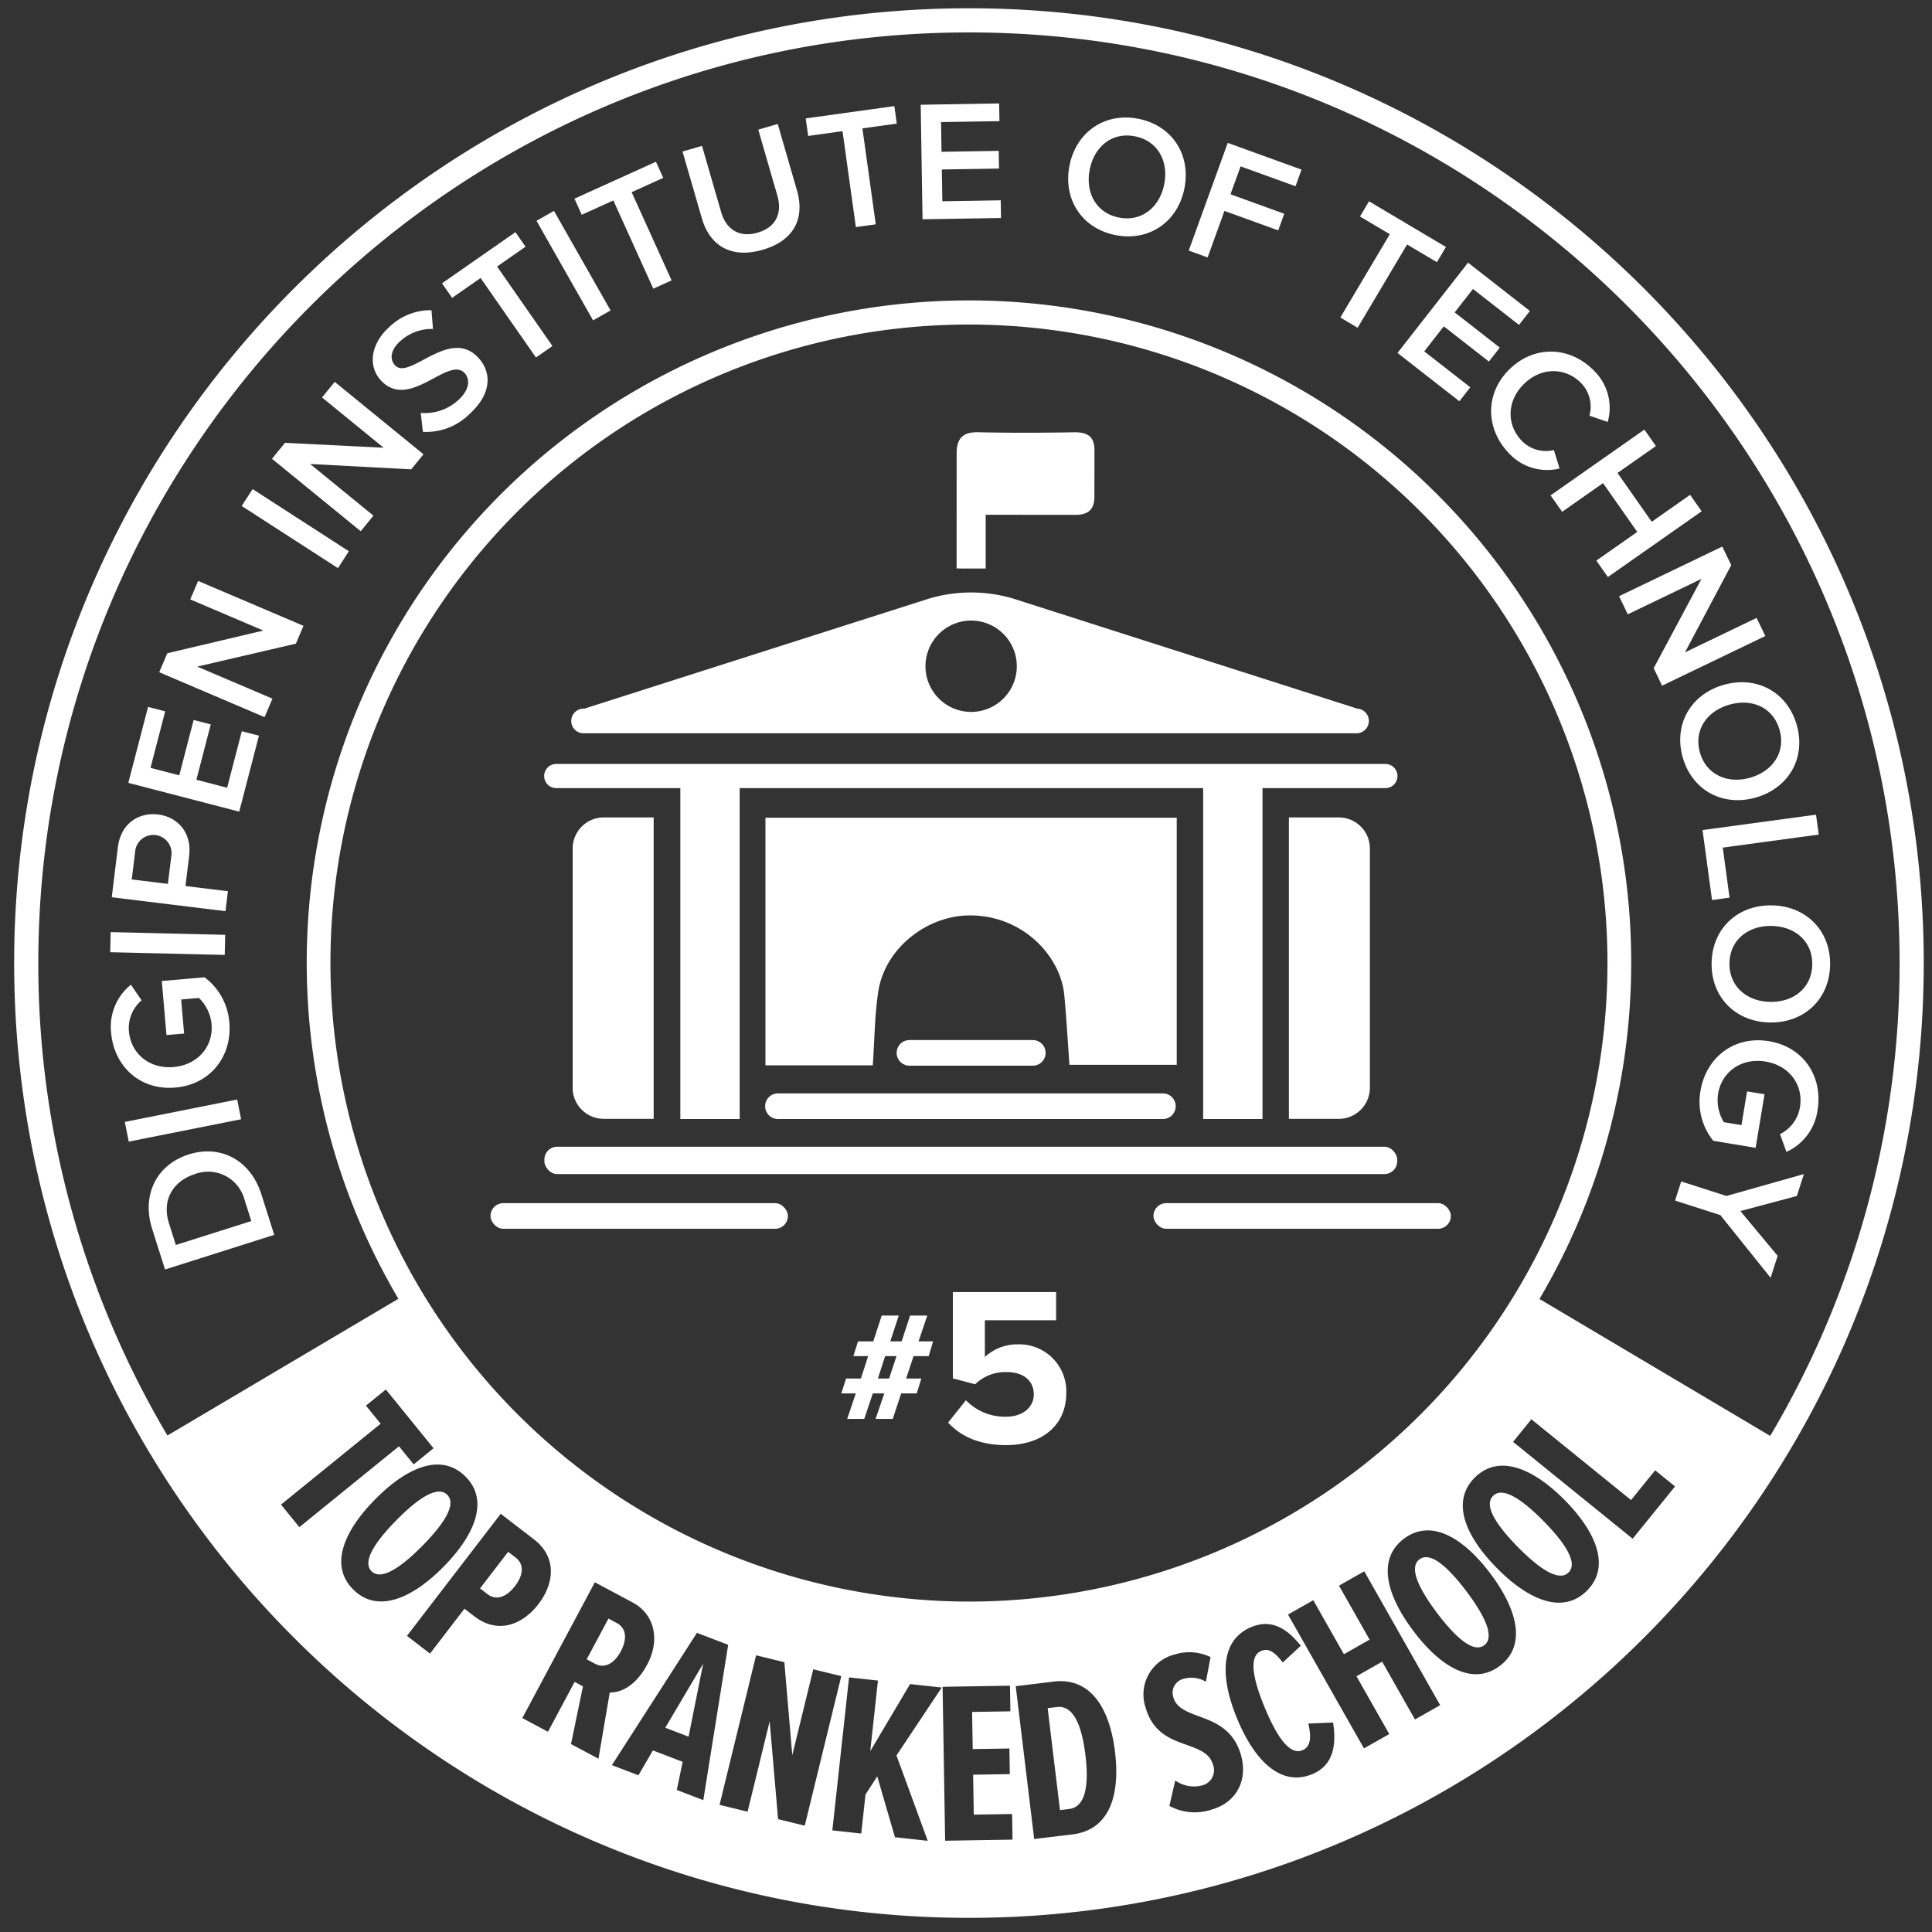 <svg xmlns="http://www.w3.org/2000/svg" viewBox="0 0 360 360" fill="#fff" xmlns:v="https://vecta.io/nano"><rect x="0" y="0" width="360" height="360" fill="#333333" stroke="none"/><path d="M172.784 245.134h-3.2l-1.575 4.81h-2.119l1.577-4.81h-3.172l-1.575 4.81h-2.843l-.86 2.75h2.753l-1.357 4.171h-2.758l-.893 2.779h2.7l-1.6 4.754h3.173l1.6-4.754h2.142l-1.632 4.754h3.2l1.576-4.754h2.9l.857-2.779h-2.835l1.382-4.171h2.819l.826-2.75h-2.717zm-7.112 11.731h-2.092l1.357-4.171h2.116zm24.019-6.365a8.891 8.891 0 0 0-6.176 2.353v-6.847h13.275v-5.251h-19.24v16.089l4.16 1.092a8.034 8.034 0 0 1 5.881-2.269c3.192 0 5.041 1.681 5.041 4.159 0 2.269-1.891 4.158-5.209 4.158a10.1 10.1 0 0 1-7.436-3.066l-3.318 4.159c2.394 2.605 5.923 4.2 10.8 4.2 6.762 0 11.215-3.738 11.215-9.7a8.757 8.757 0 0 0-8.993-9.077zM35.165 215.113c-5.979 1.9-8.824 7.532-6.812 13.877l2.4 7.565L51.1 230.1l-2.4-7.565c-2.015-6.344-7.557-9.318-13.535-7.422zm-2.4 16.875l-1.266-4c-1.442-4.545.895-7.971 4.83-9.219a7.01 7.01 0 0 1 9.231 4.76l1.267 4zm-9.504-22.933l20.935-4.172.732 3.672-20.935 4.172zm9.411-6.405c6.662-.578 10.594-5.961 10.062-12.111a11.576 11.576 0 0 0-4.617-8.432l-7.969.69.873 10.072 3.283-.283-.549-6.344 3.315-.287a7.828 7.828 0 0 1 2.349 4.871c.364 4.207-2.617 7.613-7.079 8s-7.953-2.459-8.318-6.666a6.8 6.8 0 0 1 2.36-5.762l-1.987-2.91a10.034 10.034 0 0 0-3.687 8.959c.533 6.153 5.301 10.782 11.964 10.203zm-12.138-25.221l.089-3.744 21.342.508-.089 3.744zm21.934-11.365l-7.91-.968.685-5.592c.541-4.416-2.2-7.3-5.791-7.738s-6.944 1.664-7.488 6.111l-1.14 9.309 21.189 2.595zm-10.559-6.453l-.623 5.084-6.736-.826.624-5.082a3.4 3.4 0 1 1 6.735.824zm16.34-22.531l-3.191-.828-2.734 10.531-5.731-1.488 2.678-10.315-3.19-.828-2.678 10.315-5.358-1.391 2.733-10.531-3.19-.828-3.675 14.156 20.661 5.363 3.675-14.156zm-12.798-25.391l13.628 5.807-17.905 4.231-1.505 3.531 19.632 8.367 1.468-3.443-14.011-5.971 18.375-4.273 1.418-3.327-19.632-8.365-1.468 3.443zm9.59-17.409l2.032-3.147 17.933 11.582-2.032 3.147zm14.966-20.223l11.48 9.369-18.38-.914-2.429 2.976 16.539 13.494 2.368-2.9-11.803-9.631 18.844 1.002 2.286-2.803-16.538-13.494-2.367 2.901zM73.6 68.063c-1.078-1.184-.749-2.913.883-4.4a8.669 8.669 0 0 1 6.2-2.363l-.283-3.5a11.109 11.109 0 0 0-7.918 3.189c-3.453 3.149-3.915 7.25-1.543 9.852 5.3 5.818 12.629-4.627 15.648-1.315.948 1.04 1.062 2.971-1.208 5.041a9.213 9.213 0 0 1-6.979 2.371l.4 3.529a11.416 11.416 0 0 0 8.7-3.336c4.258-3.881 4.053-7.809 1.661-10.434-5.37-5.888-12.887 4.297-15.561 1.366zm24.329-22.094l-1.884-2.705-13.682 9.531 1.885 2.705 5.304-3.695 10.319 14.81 3.072-2.14-10.318-14.811 5.304-3.695zm2.042-4.824l3.255-1.85 10.544 18.553-3.255 1.85zm23.616-8l-1.36-3.002-15.183 6.877 1.359 3.001 5.887-2.666 7.444 16.438 3.41-1.545-7.444-16.437 5.887-2.666zm21.334-10.04l-3.628 1.049 3.558 12.3c.943 3.26-.258 5.906-3.671 6.893-3.443 1-5.871-.6-6.814-3.86l-3.558-12.3-3.629 1.05 3.595 12.422c1.459 5.041 5.367 7.61 11.332 5.883 5.934-1.717 7.876-5.943 6.4-11.047zm21.727-3.334l-16.512 2.297.455 3.266 6.401-.891 2.487 17.873 3.708-.515-2.487-17.873 6.402-.893-.454-3.264zm8.944 17.729l-.095-5.918 10.655-.174-.054-3.295-10.655.172-.09-5.535 10.88-.176-.054-3.297-14.623.239.346 21.341 14.623-.238-.053-3.295-10.88.176zm36.567-15.357c-6.277-1.256-11.619 2.443-12.867 8.689s2.262 11.713 8.54 12.967 11.618-2.444 12.866-8.69-2.262-11.709-8.539-12.966zm4.772 12.214c-.859 4.3-4.242 7.018-8.447 6.178-4.237-.847-6.285-4.65-5.426-8.951.866-4.33 4.211-7.025 8.449-6.178 4.206.84 6.293 4.619 5.424 8.951zm4.572 12.334l3.52 1.276 3.138-8.666 10.019 3.627 1.122-3.098-10.019-3.629 1.885-5.205 10.23 3.703 1.122-3.097-13.751-4.981-7.266 20.07zm46.247 2.164l1.682-2.832-14.333-8.515-1.683 2.834 5.557 3.301-9.216 15.517 3.218 1.912 9.217-15.517 5.558 3.3zm9.681 18.51l2.03-2.597-8.4-6.561 3.408-4.363 8.576 6.697 2.029-2.598-11.527-9.002-13.139 16.823 11.526 9.004 2.03-2.6-8.577-6.697 3.645-4.666 8.399 6.56zm12.117 16.498a6.268 6.268 0 0 1-5.97-1.707c-2.937-3.037-2.793-7.539.429-10.654s7.725-3.107 10.662-.07a6.342 6.342 0 0 1 1.506 6.025l3.4 1.166a9.653 9.653 0 0 0-2.511-9.5c-4.383-4.533-11.008-4.939-15.725-.379s-4.535 11.2-.152 15.729A9.686 9.686 0 0 0 290.6 87.3zm25.381 8.344l-7.152 5.016-6.375-9.092 7.152-5.016-2.149-3.064-17.475 12.254 2.15 3.064 7.624-5.346 6.375 9.092-7.624 5.346 2.149 3.064 17.475-12.254-2.15-3.064zm12.39 22.932l-13.352 6.422 8.623-16.256-1.665-3.461-19.236 9.252 1.623 3.375 13.728-6.604-8.901 16.639 1.568 3.26 19.235-9.252-1.623-3.375zm-6.156 12.48c-6.121 1.758-9.366 7.387-7.6 13.539s7.5 9.2 13.625 7.442 9.367-7.387 7.6-13.539-7.503-9.2-13.625-7.442zm10.427 8.361c1.183 4.122-1.216 7.708-5.461 8.928-4.215 1.209-8.183-.547-9.367-4.67-1.192-4.152 1.247-7.717 5.461-8.927 4.245-1.219 8.177.517 9.367 4.669zm-12.58 31.727l3.266-.443-1.265-9.323 17.883-2.427-.504-3.709-21.148 2.869 1.768 13.033zm11.139.993c-6.367-.1-11.112 4.334-11.216 10.733s4.494 10.988 10.863 11.09 11.112-4.332 11.215-10.731-4.494-10.992-10.862-11.092zm-.291 17.985c-4.384-.073-7.667-2.911-7.6-7.2.07-4.32 3.443-7.017 7.826-6.947 4.416.072 7.667 2.877 7.6 7.2-.07 4.283-3.411 7.014-7.826 6.944zm-.239 7.329c-6.6-1.094-11.745 3.146-12.756 9.24a11.581 11.581 0 0 0 2.381 9.314l7.892 1.309 1.655-9.977-3.252-.539-1.042 6.284-3.283-.545a7.835 7.835 0 0 1-1.068-5.3c.692-4.166 4.424-6.727 8.844-5.994s7.1 4.355 6.4 8.523a6.789 6.789 0 0 1-3.716 4.994l1.2 3.315a10.037 10.037 0 0 0 5.8-7.766c1.014-6.095-2.457-11.765-9.055-12.858zm-16.35 26.127l-1.144 3.566 8.44 2.709 9.361 11.676 1.311-4.084-6.936-8.342 10.515-2.811 1.311-4.082-14.417 4.077-8.441-2.709zm-116.35 97.939l-1.707.205 2.3 19 1.707-.207c2.861-.346 3.771-3.92 3.039-9.982-.758-6.278-2.521-9.358-5.339-9.016zm-81.99-15.652l-1.555-.83-4.053 7.586 1.556.832c1.782.951 3.579-.039 4.8-2.315 1.231-2.314 1.035-4.32-.748-5.273zm13.373 21.172l2.723-13.602-7.06 11.94 4.337 1.662zM83.32 278.525c-1.807-1.783-5.439.674-9.458 4.746-3.958 4.01-6.427 7.735-4.621 9.518s5.5-.734 9.458-4.744c4.018-4.072 6.427-7.736 4.621-9.52zm12.765 11.707l-1.4-1.072-5.237 6.82 1.4 1.075c1.6 1.23 3.537.547 5.109-1.5 1.595-2.08 1.73-4.09.128-5.323zm168.408.338c-2.025 1.53-.118 5.481 3.329 10.045 3.4 4.494 6.728 7.477 8.752 5.948s.066-5.549-3.329-10.045c-3.445-4.563-6.728-7.477-8.752-5.948zM180.55 1.541c-98.1 0-177.912 79.811-177.912 177.911S82.449 357.363 180.55 357.363s177.911-79.81 177.911-177.911S278.65 1.541 180.55 1.541zM52.363 280.357l18.562-15.068-2.736-3.371 3.711-3.008 8.889 10.951-3.706 3.008-2.742-3.369-18.563 15.064zm13.494 15.86c-4.5-4.442-1.865-10.844 4.057-16.844S82.2 270.656 86.7 275.1c4.469 4.41 1.865 10.843-4.057 16.843s-12.317 8.686-16.786 4.274zm-4.285-116.765A118.978 118.978 0 1 1 180.55 298.43 119.112 119.112 0 0 1 61.572 179.452zM88.384 301.18l-1.841-1.414-6.415 8.355-4.3-3.3L93.3 282.074l6.138 4.715c4.434 3.4 3.82 8.3.887 12.117s-7.507 5.678-11.941 2.274zm23.13 26.533l-5.12-2.734 2.234-10.752-1.556-.832-4.965 9.293-4.779-2.553 13.515-25.3 7.056 3.77c4.021 2.146 5.182 6.912 2.709 11.539-2.289 4.287-5.143 5.248-6.99 5.238zm14.6 5.822l1.088-5.248-5.542-2.121-2.7 4.631-4.94-1.891 15.842-24.65 5.823 2.23-4.636 28.942zm18.87 5.436l-1.568-18.225-4.116 16.836-5.222-1.275 6.808-27.868 5.264 1.288 1.481 17.318 3.909-16 5.222 1.277-6.808 27.866zm27.888 4.039l-6.111-.668-3.3-11.348-2.188 3.395-.794 7.265-5.384-.588 3.114-28.507 5.385.587-1.438 13.165 7.422-12.51 5.9.644-8.432 12.66zm3.237-.018l-.469-28.681 12.556-.206.078 4.774-7.137.117.113 6.922 6.837-.111.077 4.773-6.837.111.122 7.44 7.138-.117.078 4.773zm23.725-1.179l-7.13.861-3.44-28.477 7.087-.857c6.874-.83 10.435 4.978 11.414 13.09.986 8.197-1.065 14.552-7.936 15.383zm25.958-4.631a9.945 9.945 0 0 1-7.894-.676l1.093-4.746a6.01 6.01 0 0 0 5.094.9 2.906 2.906 0 0 0 1.94-3.826c-.62-2.15-2.565-2.842-4.817-3.67-2.939-1.031-6.362-2.193-7.744-6.986a7.671 7.671 0 0 1 5.468-9.9 9.018 9.018 0 0 1 6.635.5l-.868 4.592a5.252 5.252 0 0 0-4.226-.527 2.667 2.667 0 0 0-1.8 3.519c.524 1.819 2.4 2.576 4.557 3.385 3.045 1.092 6.611 2.436 7.993 7.229 1.326 4.631-.723 8.848-5.436 10.206zm18.737-6.6c-5.8 2.4-10.722-2.4-13.981-10.262-3.277-7.9-3.178-14.74 2.621-17.144 4.289-1.778 7.215 1.013 9.218 3.486l-3.364 3.117c-1.4-1.8-2.541-2.763-4.01-2.154-2.383.988-1.582 5.17.658 10.572s4.631 8.924 7.013 7.938c1.629-.676 1.653-2.641 1.1-4.973l4.62-.193c.496 3.331.528 7.789-3.88 9.617zm19.126-10.18l-6.108-10.771-4.787 2.715 6.108 10.771-4.713 2.672L240 300.848l4.712-2.672 5.706 10.06 4.787-2.715-5.706-10.06 4.713-2.674 14.146 24.945zm15.827-10c-5.044 3.811-11 .28-16.082-6.447s-6.85-13.422-1.805-17.232c5.009-3.786 11-.28 16.082 6.447s6.811 13.451 1.8 17.236zm16.171-13.953c-4.509 4.432-10.872 1.7-16.782-4.31s-8.531-12.42-4.023-16.854c4.478-4.4 10.873-1.7 16.782 4.311s8.496 12.455 4.018 16.857zm8.569-9.728l-22.284-18.051 3.41-4.209 18.572 15.051 4.494-5.545 3.707 3.006zm-17.364-44.677a123.4 123.4 0 1 0-212.625-.029L31.2 267.487a172.343 172.343 0 0 1-24.062-88.035C7.138 83.833 84.93 6.041 180.55 6.041s173.411 77.792 173.411 173.411a172.348 172.348 0 0 1-24.108 88.107zm-8.638 36.681c-1.809 1.779.592 5.449 4.6 9.529 3.949 4.017 7.639 6.543 9.448 4.764s-.653-5.51-4.6-9.53c-4.01-4.078-7.638-6.543-9.448-4.763z"/><rect x="101.439" y="213.677" width="158.907" height="5.097" rx="2.386"/><rect x="91.399" y="224.192" width="55.416" height="4.772" rx="2.386"/><rect x="214.929" y="224.192" width="55.417" height="4.772" rx="2.386"/><path d="M145.008 208.511h71.729a2.386 2.386 0 0 0 0-4.771h-71.729a2.386 2.386 0 1 0 0 4.771zm24.456-14.711a2.386 2.386 0 0 0 0 4.772h22.986a2.386 2.386 0 1 0 0-4.772zm14.205-87.868v-10.01l16.656.016c2.435.024 3.641-1 3.6-3.493l.011-8.287c.091-2.7-1.16-3.652-3.773-3.608-5.983.1-11.972.128-17.954-.008-2.891-.066-3.952 1.285-3.953 3.922q0 8.115-.007 16.231v5.237zM121.8 208.48v-56.164h-9.3a5.793 5.793 0 0 0-5.793 5.793v44.578a5.793 5.793 0 0 0 5.793 5.793zm133.458-5.793v-44.578a5.793 5.793 0 0 0-5.792-5.793h-9.3v56.164h9.3a5.793 5.793 0 0 0 5.792-5.793zm-151.612-55.835h23.125v61.659h11.059v-61.659h86.359v61.659h11.059v-61.659h22.9a2.25 2.25 0 1 0 0-4.5h-154.5a2.25 2.25 0 0 0 0 4.5zm5.241-10.218h144.024a2.3 2.3 0 0 0 0-4.591l-64.123-20.507a27.564 27.564 0 0 0-15.67 0l-64.231 20.511a2.3 2.3 0 1 0 0 4.591zm72.07-21a8.509 8.509 0 1 1-8.509 8.509 8.51 8.51 0 0 1 8.509-8.508zm18.32 82.783h19.992v-46.045h-76.638v46.139h20c.337-4.847.348-9.352 1.023-13.756 1.243-8.111 9.2-14.348 17.458-14.182 9.746.2 16.533 7.736 17.2 14.837.41 4.311.647 8.638.965 13.007z"/></svg>